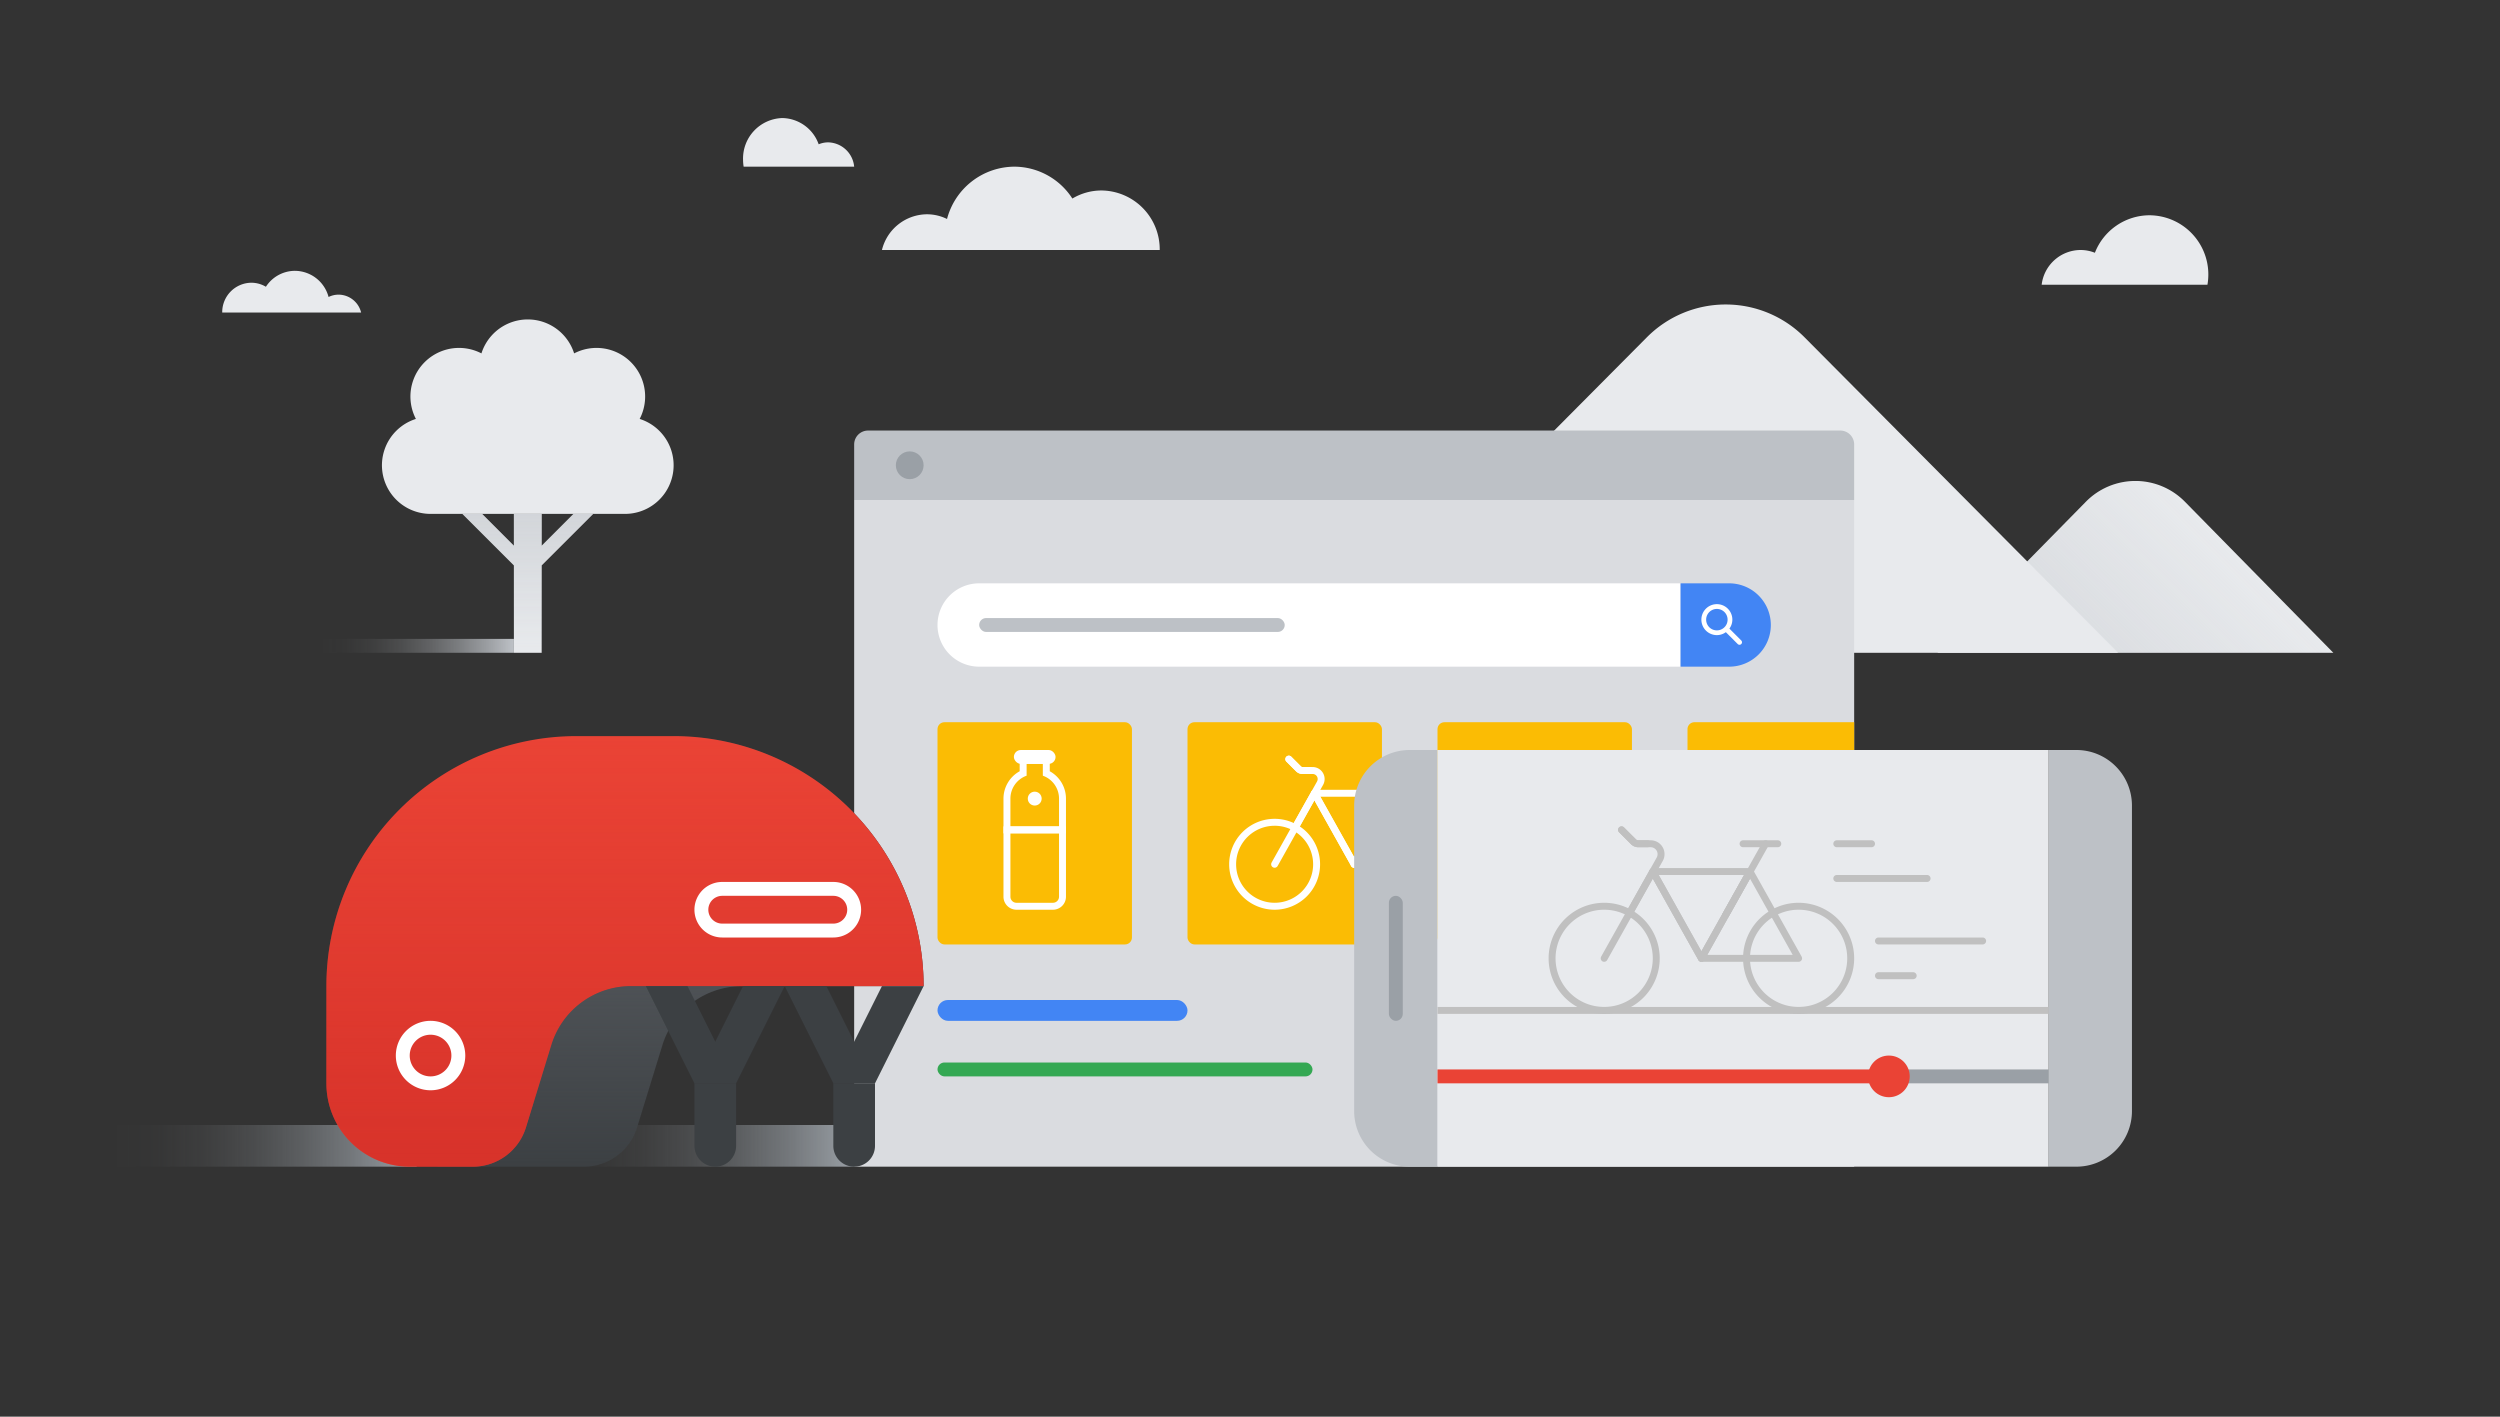 <svg xmlns="http://www.w3.org/2000/svg" xmlns:xlink="http://www.w3.org/1999/xlink" width="360" height="204" viewBox="0 0 360 204">
  <rect x="0" y="0" width="360" height="204" fill="#333333" stroke="none"/>
  <defs>
    <linearGradient id="linear-gradient" x1="293.155" y1="108.155" x2="321.845" y2="79.466" gradientUnits="userSpaceOnUse">
      <stop offset="0" stop-color="#bdc1c6"/>
      <stop offset="1" stop-color="#bdc1c6" stop-opacity="0"/>
    </linearGradient>
    <linearGradient id="linear-gradient-2" x1="46" y1="93" x2="74" y2="93" gradientUnits="userSpaceOnUse">
      <stop offset="0" stop-color="#bdc1c6" stop-opacity="0"/>
      <stop offset="0.137" stop-color="#bdc1c6" stop-opacity="0.021"/>
      <stop offset="0.279" stop-color="#bdc1c6" stop-opacity="0.084"/>
      <stop offset="0.424" stop-color="#bdc1c6" stop-opacity="0.189"/>
      <stop offset="0.57" stop-color="#bdc1c6" stop-opacity="0.336"/>
      <stop offset="0.718" stop-color="#bdc1c6" stop-opacity="0.525"/>
      <stop offset="0.864" stop-color="#bdc1c6" stop-opacity="0.753"/>
      <stop offset="1" stop-color="#bdc1c6"/>
    </linearGradient>
    <clipPath id="clip-path">
      <rect x="171" y="104" width="28" height="32" rx="1" ry="1" fill="none"/>
    </clipPath>
    <linearGradient id="linear-gradient-3" x1="16" y1="165" x2="60" y2="165" gradientUnits="userSpaceOnUse">
      <stop offset="0" stop-color="#9aa0a6" stop-opacity="0"/>
      <stop offset="0.15" stop-color="#9aa0a6" stop-opacity="0.025"/>
      <stop offset="0.306" stop-color="#9aa0a6" stop-opacity="0.1"/>
      <stop offset="0.464" stop-color="#9aa0a6" stop-opacity="0.225"/>
      <stop offset="0.624" stop-color="#9aa0a6" stop-opacity="0.4"/>
      <stop offset="0.786" stop-color="#9aa0a6" stop-opacity="0.626"/>
      <stop offset="0.946" stop-color="#9aa0a6" stop-opacity="0.898"/>
      <stop offset="1" stop-color="#9aa0a6"/>
    </linearGradient>
    <linearGradient id="linear-gradient-4" x1="79" x2="123" xlink:href="#linear-gradient-3"/>
    <linearGradient id="linear-gradient-5" x1="90" y1="168" x2="90" y2="106" gradientUnits="userSpaceOnUse">
      <stop offset="0" stop-color="#c5221f"/>
      <stop offset="1" stop-color="#c5221f" stop-opacity="0"/>
    </linearGradient>
    <linearGradient id="linear-gradient-6" x1="87.477" y1="142" x2="87.477" y2="168" gradientUnits="userSpaceOnUse">
      <stop offset="0" stop-color="#5f6368"/>
      <stop offset="1" stop-color="#5f6368" stop-opacity="0"/>
    </linearGradient>
    <linearGradient id="linear-gradient-7" x1="76" y1="74" x2="76" y2="94" xlink:href="#linear-gradient"/>
  </defs>
  <title>site_sec_B_04</title>
  <g style="isolation: isolate">
    <g id="Content">
      <g>
        <g>
          <path d="M279,94l21.367-21.746a9.993,9.993,0,0,1,14.266,0L336,94Z" fill="#e8eaed"/>
          <path d="M279,94l21.367-21.746a9.993,9.993,0,0,1,14.266,0L336,94Z" opacity="0.5" fill="url(#linear-gradient)" style="mix-blend-mode: multiply"/>
          <path d="M192,94l45.151-45.431a16,16,0,0,1,22.7,0L305,94Z" fill="#e8eaed"/>
        </g>
        <path d="M309.529,31a8.47,8.47,0,0,0-7.864,5.4A5.563,5.563,0,0,0,299.6,36a5.668,5.668,0,0,0-5.6,5h23.873A8.688,8.688,0,0,0,318,39.571,8.521,8.521,0,0,0,309.529,31Z" fill="#e8eaed"/>
        <path d="M167,36a8.477,8.477,0,0,0-8.379-8.571,8.186,8.186,0,0,0-4.2,1.161A9.987,9.987,0,0,0,146.052,24a10.09,10.09,0,0,0-9.68,7.534,6.541,6.541,0,0,0-2.889-.677A6.73,6.73,0,0,0,127,36Z" fill="#e8eaed"/>
        <path d="M112.647,17a5.661,5.661,0,0,1,5.242,3.778,3.554,3.554,0,0,1,1.378-.278A3.851,3.851,0,0,1,123,24H107.085A6.378,6.378,0,0,1,107,23,5.832,5.832,0,0,1,112.647,17Z" fill="#e8eaed"/>
        <polyline points="360 0 360 204 0 204 0 0" fill="none"/>
        <path d="M32,45a4.238,4.238,0,0,1,4.19-4.286,4.093,4.093,0,0,1,2.1.581A4.993,4.993,0,0,1,42.474,39a5.045,5.045,0,0,1,4.84,3.767,3.27,3.27,0,0,1,1.444-.338A3.365,3.365,0,0,1,52,45Z" fill="#e8eaed"/>
        <rect x="46" y="92" width="28" height="2" fill="url(#linear-gradient-2)" style="mix-blend-mode: multiply"/>
        <g>
          <g>
            <rect x="123" y="72" width="144" height="96" fill="#dadce0"/>
            <path d="M125,62H265a2,2,0,0,1,2,2v8a0,0,0,0,1,0,0H123a0,0,0,0,1,0,0V64A2,2,0,0,1,125,62Z" fill="#bdc1c6"/>
            <circle cx="131" cy="67" r="2" fill="#9aa0a6"/>
            <rect x="135" y="104" width="28" height="32" rx="1" ry="1" fill="#fbbc04"/>
            <rect x="171" y="104" width="28" height="32" rx="1" ry="1" fill="#fbbc04"/>
            <rect x="207" y="104" width="28" height="32" rx="1" ry="1" fill="#fbbc04"/>
            <path d="M244,104h23a0,0,0,0,1,0,0v32a0,0,0,0,1,0,0H244a1,1,0,0,1-1-1V105A1,1,0,0,1,244,104Z" fill="#fbbc04"/>
            <g>
              <rect x="135" y="144" width="36" height="3" rx="1.5" ry="1.5" fill="#4285f4"/>
              <rect x="135" y="153" width="54" height="2" rx="1" ry="1" fill="#34a853"/>
            </g>
            <g clip-path="url(#clip-path)">
              <g>
                <path d="M206.455,118.909a5.545,5.545,0,1,1-5.546,5.545,5.552,5.552,0,0,1,5.546-5.545m0-1A6.545,6.545,0,1,0,213,124.455a6.546,6.546,0,0,0-6.545-6.545Z" fill="#fff"/>
                <path d="M183.545,118.909A5.545,5.545,0,1,1,178,124.455a5.552,5.552,0,0,1,5.545-5.545m0-1a6.545,6.545,0,1,0,6.546,6.545,6.545,6.545,0,0,0-6.546-6.545Z" fill="#fff"/>
                <polygon points="195 124.455 189.273 114.227 200.727 114.227 195 124.455" fill="none" stroke="#fff" stroke-linejoin="round"/>
                <polygon points="200.727 114.227 206.455 124.455 195 124.455 200.727 114.227" fill="none" stroke="#fff" stroke-linejoin="round"/>
                <polyline points="183.545 124.455 189.273 114.227 195 124.455" fill="none" stroke="#fff" stroke-linecap="round" stroke-linejoin="round"/>
                <g>
                  <path d="M186.409,119.341l3.679-6.559a1.227,1.227,0,0,0-1.07-1.828h-1.452a.818.818,0,0,1-.579-.24l-1.4-1.4" fill="none" stroke="#fff" stroke-linecap="round" stroke-linejoin="round"/>
                  <path d="M185.591,109.318l1.4,1.4a.818.818,0,0,0,.579.24h1.093" fill="none" stroke="#fff" stroke-linecap="round" stroke-linejoin="round"/>
                </g>
                <line x1="197.864" y1="119.341" x2="202.568" y2="110.955" fill="none" stroke="#fff" stroke-linecap="round" stroke-linejoin="round"/>
                <line x1="199.909" y1="110.955" x2="204" y2="110.955" fill="none" stroke="#fff" stroke-linecap="round" stroke-linejoin="round"/>
              </g>
            </g>
            <g>
              <path d="M150.167,110v1.7A3.5,3.5,0,0,1,152.5,115v4h-7v-4a3.5,3.5,0,0,1,2.333-3.3V110h2.333m1-1h-4.333v2.06A4.507,4.507,0,0,0,144.5,115v5h9v-5a4.507,4.507,0,0,0-2.333-3.94V109Z" fill="#fff"/>
              <circle cx="149" cy="115" r="1" fill="#fff"/>
              <path d="M152.5,120v9.125a.875.875,0,0,1-.875.875h-5.25a.875.875,0,0,1-.875-.875V120h7m1-1h-9v10.125A1.877,1.877,0,0,0,146.375,131h5.25a1.877,1.877,0,0,0,1.875-1.875V119Z" fill="#fff"/>
              <rect x="146" y="108" width="6" height="2" rx="1" ry="1" fill="#fff"/>
            </g>
            <g>
              <path d="M141,84H242a0,0,0,0,1,0,0V96a0,0,0,0,1,0,0H141a6,6,0,0,1-6-6v0A6,6,0,0,1,141,84Z" fill="#fff"/>
              <path d="M242,84h7a6,6,0,0,1,6,6v0a6,6,0,0,1-6,6h-7a0,0,0,0,1,0,0V84A0,0,0,0,1,242,84Z" fill="#4285f4"/>
              <rect x="141" y="89" width="44" height="2" rx="1" ry="1" fill="#bdc1c6"/>
              <g>
                <path d="M245.686,89.23a1.544,1.544,0,1,1,1.544,1.544A1.542,1.542,0,0,1,245.686,89.23Zm5.058,3-1.71-1.71a2.191,2.191,0,0,0,.369-1.79,2.23,2.23,0,1,0-2.671,2.671,2.191,2.191,0,0,0,1.79-.369l1.71,1.71a.361.361,0,0,0,.511,0h0A.361.361,0,0,0,250.744,92.233Z" fill="#fff"/>
                <rect x="244" y="86" width="8" height="8" fill="none"/>
              </g>
            </g>
          </g>
          <rect x="16" y="162" width="44" height="6" fill="url(#linear-gradient-3)" style="mix-blend-mode: multiply"/>
          <rect x="79" y="162" width="44" height="6" fill="url(#linear-gradient-4)" style="mix-blend-mode: multiply"/>
          <g>
            <path d="M295,108h4a8,8,0,0,1,8,8v44a8,8,0,0,1-8,8h-4a0,0,0,0,1,0,0V108A0,0,0,0,1,295,108Z" fill="#bdc1c6"/>
            <path d="M195,108h4a8,8,0,0,1,8,8v44a8,8,0,0,1-8,8h-4a0,0,0,0,1,0,0V108A0,0,0,0,1,195,108Z" transform="translate(402 276) rotate(180)" fill="#bdc1c6"/>
            <g>
              <rect x="207" y="108" width="88" height="60" fill="#e8eaed"/>
              <g>
                <rect x="272" y="154" width="23" height="2" fill="#9aa0a6"/>
                <rect x="207" y="154" width="65" height="2" fill="#ea4335"/>
                <circle cx="272" cy="155" r="3" fill="#ea4335"/>
              </g>
              <g>
                <rect x="207" y="145" width="88" height="1" fill="silver"/>
                <g>
                  <g>
                    <path d="M259,131a7,7,0,1,1-7,7,7.008,7.008,0,0,1,7-7m0-1a8,8,0,1,0,8,8,8,8,0,0,0-8-8Z" fill="silver"/>
                    <path d="M231,131a7,7,0,1,1-7,7,7.008,7.008,0,0,1,7-7m0-1a8,8,0,1,0,8,8,8,8,0,0,0-8-8Z" fill="silver"/>
                    <polygon points="245 138 238 125.5 252 125.5 245 138" fill="none" stroke="silver" stroke-linejoin="round"/>
                    <polygon points="252 125.5 259 138 245 138 252 125.5" fill="none" stroke="silver" stroke-linejoin="round"/>
                    <polyline points="231 138 238 125.5 245 138" fill="none" stroke="silver" stroke-linecap="round" stroke-linejoin="round"/>
                    <g>
                      <path d="M234.5,131.75l4.5-8.016a1.5,1.5,0,0,0-1.308-2.234h-1.774a1,1,0,0,1-.707-.293L233.5,119.5" fill="none" stroke="silver" stroke-linecap="round" stroke-linejoin="round"/>
                      <path d="M233.5,119.5l1.707,1.707a1,1,0,0,0,.707.293h1.336" fill="none" stroke="silver" stroke-linecap="round" stroke-linejoin="round"/>
                    </g>
                    <line x1="248.5" y1="131.75" x2="254.25" y2="121.5" fill="none" stroke="silver" stroke-linecap="round" stroke-linejoin="round"/>
                    <line x1="251" y1="121.5" x2="256" y2="121.5" fill="none" stroke="silver" stroke-linecap="round" stroke-linejoin="round"/>
                  </g>
                  <g>
                    <path d="M277.5,127h-13a.5.5,0,0,1,0-1h13a.5.5,0,0,1,0,1Z" fill="silver"/>
                    <path d="M269.5,122h-5a.5.5,0,0,1,0-1h5a.5.5,0,0,1,0,1Z" fill="silver"/>
                    <path d="M285.5,136h-15a.5.5,0,0,1,0-1h15a.5.5,0,0,1,0,1Z" fill="silver"/>
                    <path d="M275.5,141h-5a.5.5,0,0,1,0-1h5a.5.5,0,0,1,0,1Z" fill="silver"/>
                  </g>
                </g>
              </g>
            </g>
          </g>
          <g>
            <path d="M98,106.025c-.333-.009-.665-.025-1-.025v.058A36,36,0,0,0,63,142v26H84.091a8,8,0,0,0,7.646-5.647l3.656-11.882A12,12,0,0,1,106.863,142H133A35.993,35.993,0,0,0,98,106.025Z" fill="#3c4043"/>
            <path d="M97,106H83a36,36,0,0,0-36,36v14a12,12,0,0,0,12,12h9.091a8,8,0,0,0,7.646-5.647l3.656-11.882A12,12,0,0,1,90.863,142H133A36,36,0,0,0,97,106Z" fill="#ea4335"/>
            <path d="M97,106H83a36,36,0,0,0-36,36v14a12,12,0,0,0,12,12h9.091a8,8,0,0,0,7.646-5.647l3.656-11.882A12,12,0,0,1,90.863,142H133A36,36,0,0,0,97,106Z" opacity="0.5" fill="url(#linear-gradient-5)" style="mix-blend-mode: multiply"/>
            <path d="M120,129a2,2,0,0,1,0,4H104a2,2,0,0,1,0-4h16m0-2H104a4,4,0,0,0,0,8h16a4,4,0,0,0,0-8Z" fill="#fff"/>
            <path d="M62,149a3,3,0,1,1-3,3,3,3,0,0,1,3-3m0-2a5,5,0,1,0,5,5,5.006,5.006,0,0,0-5-5Z" fill="#fff"/>
            <path d="M90.863,142a12,12,0,0,0-11.469,8.471l-3.656,11.882A8,8,0,0,1,68.091,168h16a8,8,0,0,0,7.646-5.647l3.656-11.882A12,12,0,0,1,106.863,142h-16Z" opacity="0.5" fill="url(#linear-gradient-6)" style="mix-blend-mode: multiply"/>
            <g>
              <polygon points="106 156 100 156 93 142 99 142 106 156" fill="#3c4043"/>
              <polygon points="100 156 106 156 113 142 107 142 100 156" fill="#3c4043"/>
              <path d="M100,156h6a0,0,0,0,1,0,0v9a3,3,0,0,1-3,3h0a3,3,0,0,1-3-3v-9A0,0,0,0,1,100,156Z" fill="#3c4043"/>
            </g>
            <g>
              <polygon points="126 156 120 156 113 142 119 142 126 156" fill="#3c4043"/>
              <polygon points="120 156 126 156 133 142 127 142 120 156" fill="#3c4043"/>
              <path d="M120,156h6a0,0,0,0,1,0,0v9a3,3,0,0,1-3,3h0a3,3,0,0,1-3-3v-9A0,0,0,0,1,120,156Z" fill="#3c4043"/>
            </g>
          </g>
          <rect x="200" y="129" width="2" height="18" rx="1" ry="1" fill="#9aa0a6"/>
        </g>
        <g>
          <polygon points="85.414 74 82.586 74 78 78.586 78 74 74 74 74 78.586 69.414 74 66.586 74 74 81.414 74 94 78 94 78 81.414 85.414 74" fill="#e8eaed"/>
          <polygon points="85.414 74 82.586 74 78 78.586 78 74 74 74 74 78.586 69.414 74 66.586 74 74 81.414 74 94 78 94 78 81.414 85.414 74" opacity="0.5" fill="url(#linear-gradient-7)" style="mix-blend-mode: multiply"/>
          <path d="M92.113,60.326a7,7,0,0,0-9.438-9.438,7,7,0,0,0-13.348,0,7,7,0,0,0-9.438,9.438A7,7,0,0,0,62,74H90a7,7,0,0,0,2.113-13.674Z" fill="#e8eaed"/>
        </g>
      </g>
    </g>
  </g>
</svg>
